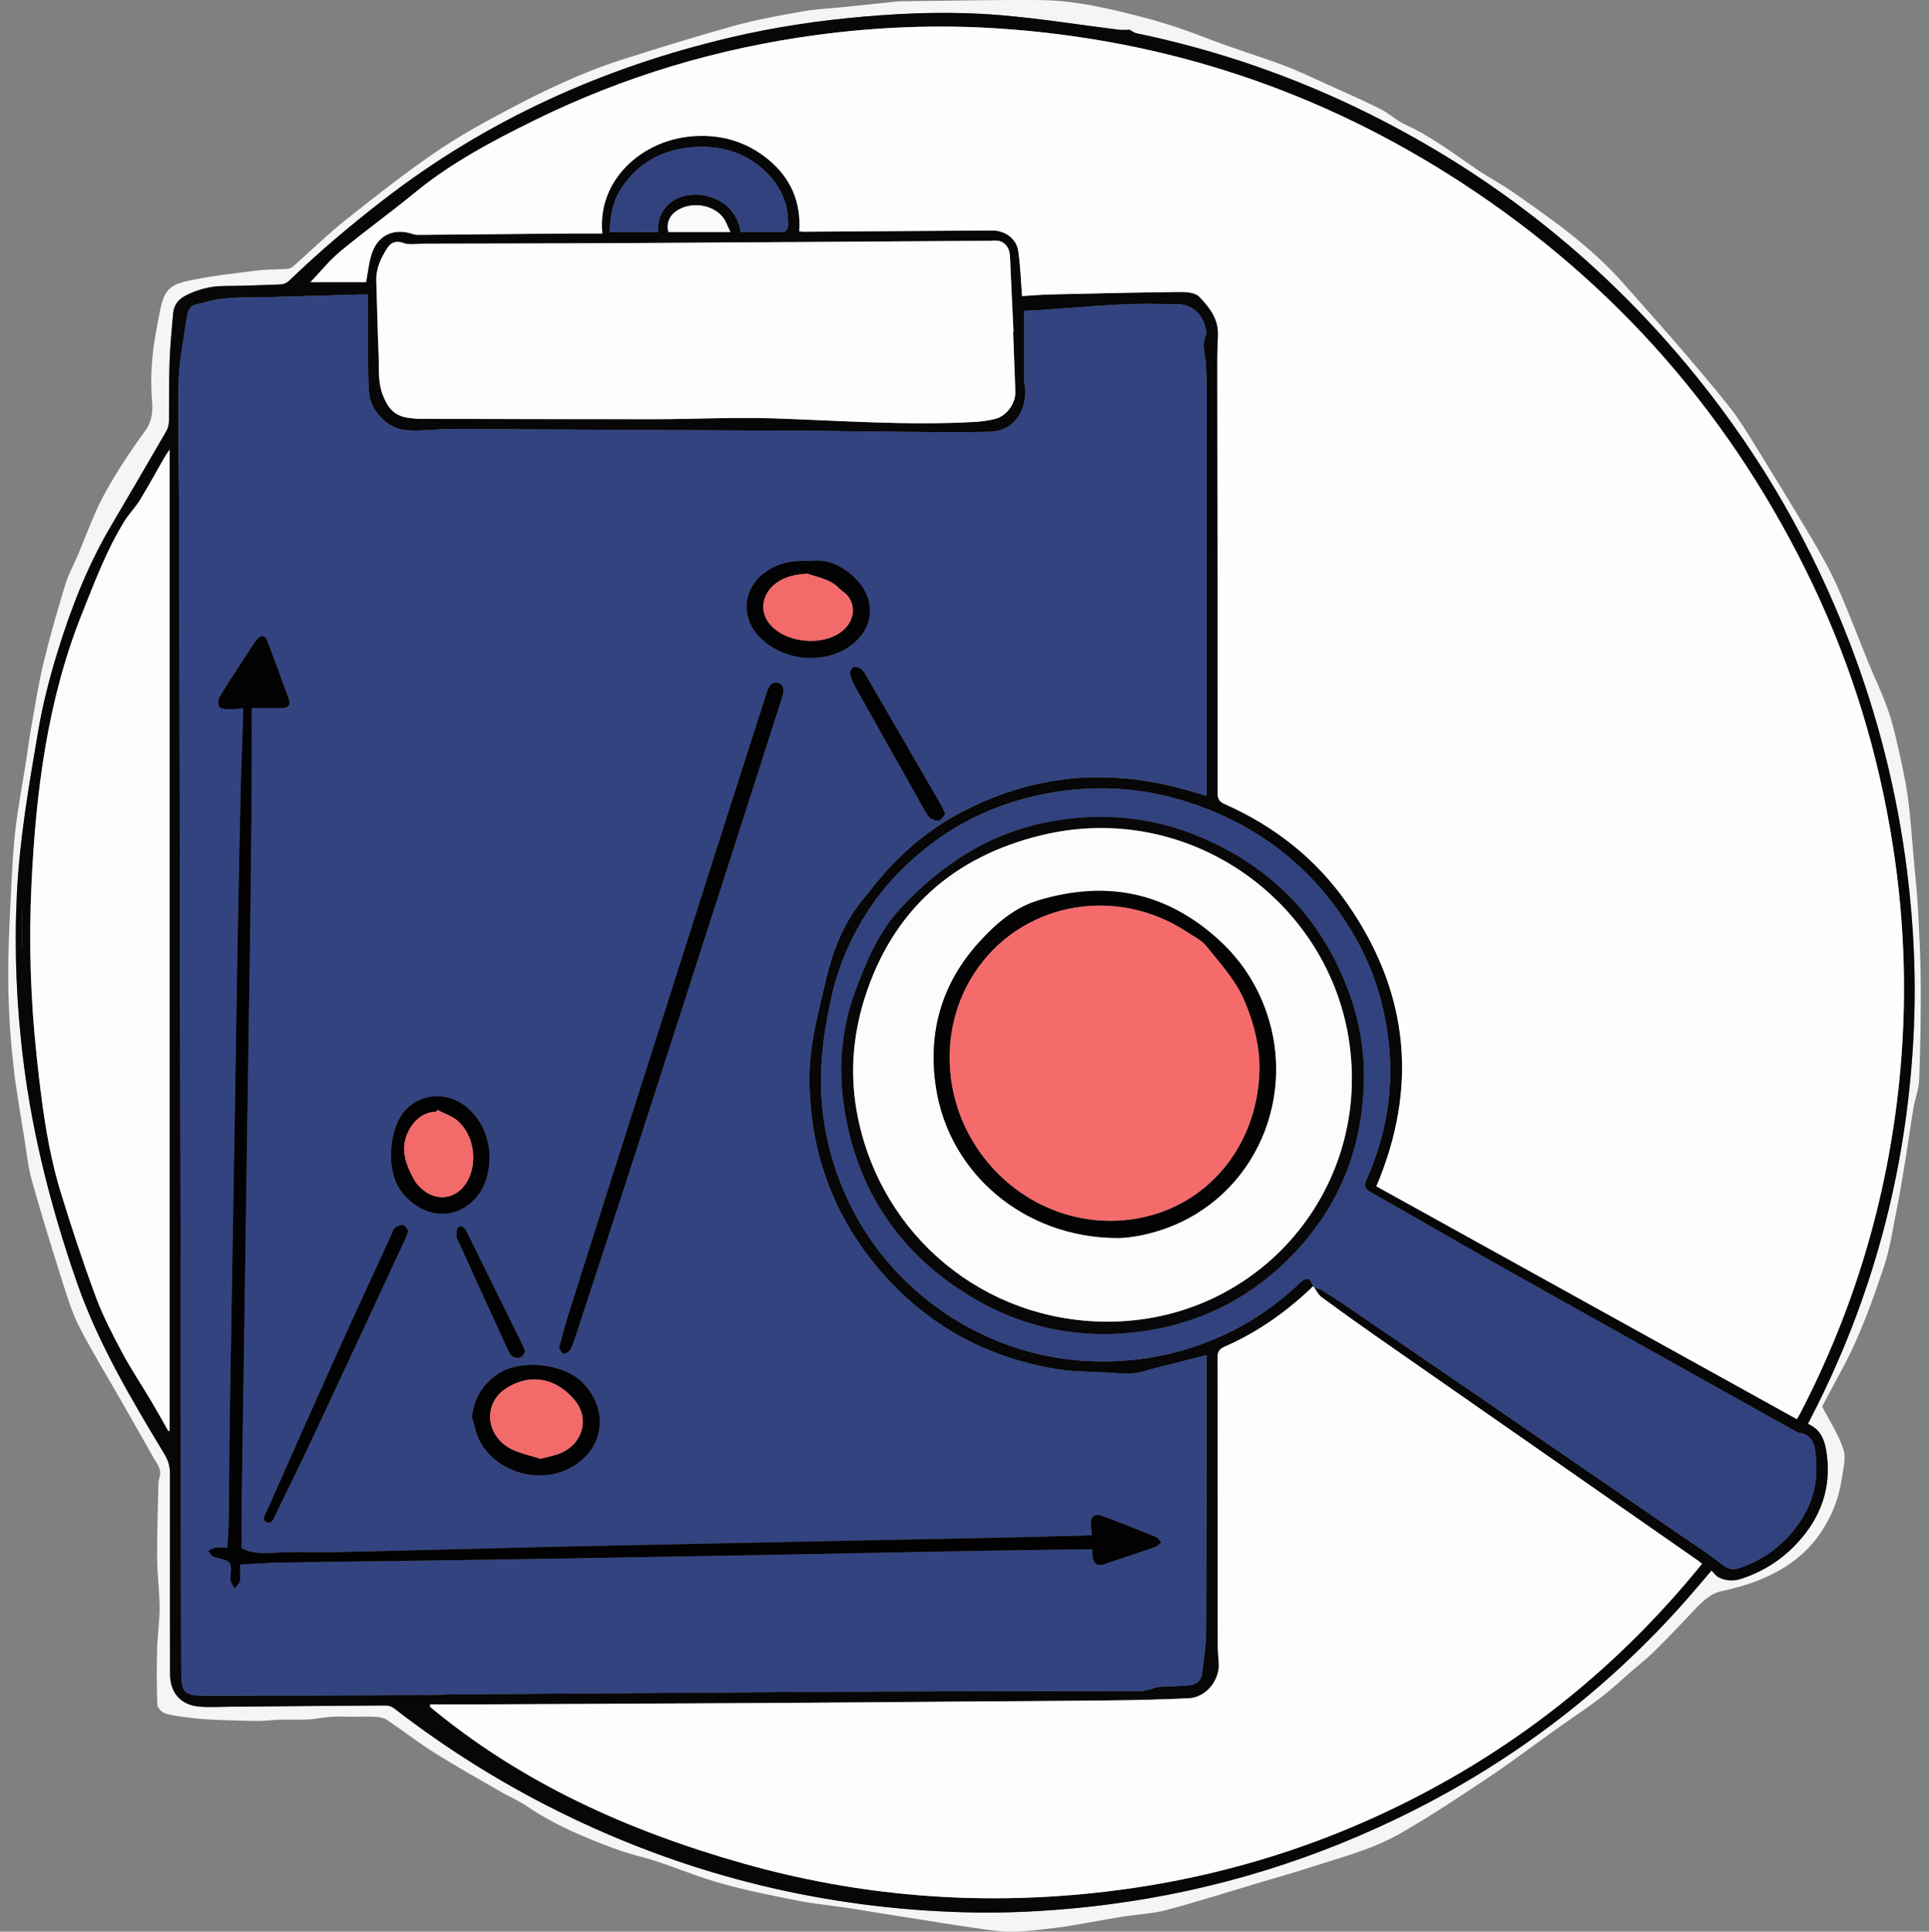 <svg width="702" height="703" viewBox="0 0 702 703" fill="none" xmlns="http://www.w3.org/2000/svg">
<rect x="0" y="0" width="702" height="703" fill="#808080" stroke="none"/>
<g clip-path="url(#clip0_1202_356)">
<path d="M663.119 511.876C665.934 517.366 669.188 522.217 670.876 527.568C671.906 530.831 670.696 534.883 670.176 538.538C669.213 545.276 666.696 551.483 663 557.179C657.781 565.221 650.476 570.613 641.715 574.392C636.799 576.511 631.811 577.933 626.591 579.047C621.804 580.068 618.51 583.924 615.195 587.403C610.758 592.053 606.387 596.775 601.765 601.234C598.187 604.688 594.177 607.683 590.523 611.06C584.968 616.195 578.935 620.638 572.676 624.891C562.211 632 552.245 639.851 541.724 646.867C531.114 653.945 520.516 661.028 509.386 667.369C499.266 673.138 488.297 675.875 477.492 679.391C471.212 681.432 464.845 683.221 458.513 685.108C447.194 688.484 435.936 692.072 424.529 695.119C419.474 696.47 414.12 696.666 408.916 697.475C404.968 698.088 401.04 698.851 397.103 699.521C392.99 700.223 388.892 701.058 384.759 701.537C378.901 702.212 373.002 703.099 367.133 702.991C361.306 702.883 355.49 701.697 349.683 700.898C345.632 700.341 341.602 699.645 337.561 699.006C330.802 697.939 324.048 696.872 317.295 695.794C314.412 695.336 311.54 694.799 308.652 694.377C302.531 693.48 296.354 692.902 290.296 691.712C281.025 689.892 271.728 688.02 262.633 685.494C254.623 683.273 246.902 680.04 238.995 677.416C234.3 675.86 229.405 674.88 224.767 673.179C213.273 668.967 201.974 664.312 191.761 657.348C188.971 655.445 185.79 654.126 182.85 652.43C174.604 647.661 166.275 643.027 158.209 637.97C152.228 634.222 146.637 629.845 140.779 625.896C139.693 625.164 138.144 624.907 136.785 624.829C133.964 624.67 131.128 624.783 128.297 624.783C125.635 624.783 122.964 624.649 120.318 624.819C117.564 624.999 114.841 625.644 112.092 625.783C108.581 625.958 105.06 625.778 101.545 625.86C99.1 625.917 96.66 626.309 94.22 626.304C89.36 626.288 84.501 626.149 79.642 625.958C76.435 625.829 73.218 625.623 70.031 625.257C66.732 624.876 63.391 624.51 60.21 623.623C58.985 623.283 57.317 621.561 57.27 620.411C56.998 613.638 57.013 606.838 57.183 600.059C57.306 595.069 58.104 590.089 58.084 585.104C58.053 579.088 57.224 573.072 57.188 567.056C57.137 557.994 57.461 548.926 57.667 539.863C57.687 538.956 57.955 538.054 58.166 537.162C58.804 534.435 56.982 532.532 55.834 530.465C51.804 523.228 47.655 516.052 43.547 508.86C38.693 500.37 33.586 492.013 29.077 483.343C26.617 478.615 24.928 473.445 23.312 468.336C19.271 455.572 15.282 442.782 11.658 429.895C10.175 424.621 9.65 419.079 8.749 413.646C7.684 407.217 6.654 400.779 5.687 394.335C5.239 391.345 4.956 388.324 4.626 385.318C3.226 372.508 2.773 359.656 3.103 346.779C3.314 338.613 3.679 330.442 4.132 322.287C4.523 315.189 4.863 308.069 5.723 301.022C6.711 292.903 8.26 284.856 9.532 276.773C10.16 272.803 10.623 268.808 11.334 264.854C12.759 256.905 14 248.904 15.884 241.063C18.164 231.578 20.903 222.196 23.724 212.85C24.815 209.236 26.694 205.859 28.187 202.364C31.373 194.92 34.014 187.182 37.859 180.094C42.239 172.021 47.367 164.294 52.787 156.87C55.597 153.02 55.623 149.38 55.283 145.065C54.887 139.982 55.011 134.807 55.5 129.724C56.025 124.259 57.147 118.836 58.176 113.434C59.669 105.593 61.785 103.623 68.616 102.165C76.764 100.422 85.103 99.525 93.391 98.468C96.999 98.01 100.68 98.118 104.324 97.87C105.091 97.819 105.997 97.551 106.553 97.061C112.967 91.411 119.088 85.395 125.759 80.075C136.27 71.693 146.89 63.403 157.941 55.764C166.162 50.083 174.97 45.185 183.808 40.489C197.598 33.158 211.677 26.364 226.605 21.626C240.138 17.332 253.707 13.105 267.389 9.326C275.455 7.099 283.743 5.62 292 4.161C297.039 3.269 302.197 3.058 307.298 2.532C313.908 1.852 320.517 1.161 327.127 0.48C327.296 0.465 327.471 0.475 327.641 0.47C344.587 0.3 361.533 -0.118 378.474 0.032C391.224 0.145 403.589 3.078 415.907 6.275C424.014 8.378 431.854 11.038 439.647 14.074C448.635 17.58 457.911 20.343 466.955 23.714C472.36 25.73 477.585 28.256 482.851 30.638C489.404 33.597 495.993 36.499 502.417 39.711C505.66 41.334 508.398 43.994 511.682 45.489C521.138 49.784 529.261 56.109 537.77 61.867C541.749 64.563 546.053 66.775 549.996 69.517C564.532 79.606 579.023 89.772 590.831 103.196C597.369 110.629 604.009 117.965 610.464 125.466C616.888 132.93 623.297 140.42 629.412 148.138C632.702 152.288 635.492 156.86 638.282 161.376C645.215 172.588 652.118 183.826 658.836 195.168C662.331 201.07 665.775 207.06 668.575 213.308C672.693 222.495 676.183 231.965 680.003 241.285C682.257 246.791 684.877 252.157 686.875 257.75C688.537 262.405 689.69 267.262 690.777 272.092C692.146 278.175 693.505 284.284 694.339 290.449C695.342 297.883 695.795 305.389 696.47 312.869C697 318.756 697.664 324.638 697.978 330.535C698.462 339.634 698.935 348.748 698.987 357.857C699.054 369.497 698.863 381.148 698.436 392.778C698.302 396.376 696.907 399.912 696.3 403.511C695.245 409.774 694.395 416.069 693.371 422.342C692.403 428.271 691.446 434.199 690.267 440.086C688.851 447.169 687.812 454.407 685.526 461.217C681.217 474.063 676.621 486.848 670.099 498.808C667.638 503.319 665.26 507.86 663.119 511.876ZM411.155 10.832C409.699 10.832 408.401 10.966 407.14 10.811C392.604 9.012 378.118 6.672 363.535 5.47C347.125 4.125 330.658 4.63 314.222 6.053C297.883 7.471 281.725 9.883 265.768 13.646C219.609 24.534 177.281 43.566 139.606 72.683C127.638 81.931 116.117 91.643 105.256 102.159C104.484 102.907 103.218 103.479 102.157 103.52C95.218 103.814 88.269 104.015 81.325 104.093C76.44 104.149 71.9 105.366 67.581 107.562C64.94 108.902 63.288 111.026 63.025 113.97C62.49 119.929 61.919 125.899 61.713 131.873C61.466 138.993 61.625 146.127 61.497 153.251C61.476 154.484 61.157 155.85 60.544 156.906C53.811 168.552 47.001 180.156 40.191 191.76C31.702 206.22 25.7 221.778 20.805 237.707C17.958 246.971 15.56 256.384 13.907 266.06C10.525 285.866 7.082 305.621 6.129 325.726C5.167 346.006 6.026 366.203 8.544 386.349C11.967 413.702 18.823 440.22 27.811 466.207C35.594 488.709 47.696 509.056 59.906 529.316C61.255 531.558 61.872 533.718 61.867 536.301C61.826 560.612 61.862 584.924 61.888 609.235C61.893 616.076 65.774 620.525 72.59 621.112C76.131 621.417 79.719 621.174 83.286 621.143C102.322 620.984 121.363 620.793 140.398 620.685C141.413 620.679 142.612 621.097 143.42 621.721C163.382 637.155 184.698 650.373 207.44 661.291C252.775 683.061 300.601 694.542 350.836 695.954C365.847 696.377 380.816 695.604 395.749 694C435.138 689.768 472.674 679.03 508.372 661.869C548.683 642.491 583.738 616.102 613.409 582.583C616.631 578.944 619.745 575.201 622.839 571.588C623.838 572.541 624.543 573.598 625.531 574.088C628.249 575.423 631.085 575.464 633.999 574.48C641.952 571.794 648.685 567.489 654.409 561.174C662.671 552.07 666.367 541.698 664.848 529.558C664.267 524.908 663.041 520.366 657.94 518.206C658.393 517.315 658.81 516.48 659.237 515.65C681.573 472.306 693.793 426.219 696.341 377.565C697.401 357.29 696.552 337.062 694.004 316.895C690.36 288.068 683.292 260.122 672.817 233.042C659.382 198.359 641.097 166.469 617.748 137.513C584.701 96.525 544.611 64.331 497.439 41.01C470.713 27.797 442.741 18.167 413.549 12.095C412.669 11.909 411.886 11.229 411.155 10.832Z" fill="#F5F5F5"/>
<path d="M411.155 10.831C411.886 11.228 412.669 11.909 413.554 12.094C442.746 18.167 470.718 27.797 497.444 41.009C544.616 64.331 584.705 96.524 617.753 137.513C641.097 166.469 659.381 198.358 672.806 233.042C683.286 260.121 690.354 288.067 693.993 316.894C696.541 337.056 697.396 357.29 696.33 377.565C693.782 426.219 681.567 472.31 659.227 515.649C658.799 516.479 658.383 517.319 657.93 518.206C663.031 520.366 664.261 524.908 664.838 529.558C666.351 541.698 662.655 552.07 654.398 561.174C648.669 567.489 641.941 571.793 633.988 574.479C631.075 575.464 628.233 575.423 625.52 574.087C624.532 573.603 623.827 572.541 622.828 571.587C619.735 575.201 616.62 578.938 613.398 582.583C583.727 616.101 548.672 642.49 508.362 661.868C472.663 679.03 435.122 689.763 395.738 694C380.805 695.603 365.831 696.377 350.826 695.954C300.591 694.547 252.77 683.061 207.43 661.291C184.688 650.372 163.372 637.155 143.409 621.72C142.606 621.097 141.402 620.679 140.388 620.684C121.352 620.793 102.311 620.978 83.276 621.143C79.708 621.174 76.121 621.416 72.579 621.112C65.764 620.524 61.887 616.076 61.877 609.235C61.851 584.923 61.81 560.612 61.856 536.3C61.862 533.718 61.244 531.558 59.895 529.315C47.685 509.056 35.583 488.709 27.8 466.207C18.813 440.22 11.956 413.702 8.533 386.349C6.011 366.203 5.156 346.005 6.119 325.725C7.071 305.615 10.515 285.866 13.897 266.06C15.549 256.389 17.948 246.971 20.794 237.707C25.69 221.778 31.692 206.22 40.18 191.76C46.99 180.161 53.801 168.557 60.534 156.906C61.146 155.849 61.46 154.483 61.486 153.251C61.615 146.127 61.455 138.992 61.702 131.873C61.913 125.898 62.479 119.929 63.015 113.969C63.277 111.026 64.93 108.902 67.57 107.561C71.889 105.365 76.429 104.144 81.314 104.092C88.258 104.015 95.208 103.814 102.147 103.52C103.207 103.473 104.473 102.901 105.245 102.159C116.107 91.642 127.632 81.925 139.595 72.682C177.275 43.566 219.604 24.528 265.757 13.646C281.714 9.883 297.878 7.47 314.211 6.052C330.647 4.63 347.119 4.119 363.525 5.47C378.108 6.666 392.593 9.011 407.13 10.811C408.401 10.97 409.698 10.831 411.155 10.831ZM477.909 468.088C468.37 477.264 457.73 484.853 445.572 490.142C443.559 491.018 443.08 492.137 443.085 494.178C443.152 528.8 443.137 563.421 443.168 598.043C443.168 600.358 443.322 602.672 443.523 604.982C444.074 611.307 438.967 617.751 432.703 618.055C423.556 618.498 414.393 618.72 405.235 618.828C386.375 619.05 367.509 619.133 348.643 619.277C326.086 619.447 303.535 619.653 280.978 619.782C244.956 619.983 208.933 620.138 172.905 620.303C167.464 620.329 162.018 620.308 156.577 620.308C156.536 620.586 156.495 620.865 156.448 621.143C190.016 649.063 228.952 666.436 270.549 678.205C312.384 690.041 355.041 693.49 398.312 688.902C441.546 684.319 482.372 671.864 520.67 651.228C559.05 630.546 591.855 603.136 619.4 569.113C618.844 568.664 618.473 568.329 618.072 568.051C578.811 540.682 539.535 513.335 500.285 485.951C493.748 481.388 487.267 476.738 480.853 472.006C479.752 471.192 479.118 469.738 478.269 468.578C479.216 468.898 480.266 469.057 481.1 469.568C483.947 471.31 486.763 473.12 489.522 475.001C507.152 487.028 524.777 499.055 542.372 511.128C565.268 526.836 588.134 542.579 611.009 558.318C616.301 561.957 621.727 565.437 626.766 569.406C628.902 571.092 630.627 571.463 633.036 570.644C640.134 568.221 646.085 564.396 651.222 558.699C658.47 550.657 661.821 541.579 660.874 530.944C660.503 526.774 660.205 522.093 654.403 521.382C654.162 521.351 653.935 521.175 653.709 521.052C645.997 516.758 638.281 512.468 630.575 508.159C601.708 492.008 572.814 475.909 543.988 459.68C528.834 451.149 513.849 442.323 498.679 433.833C496.291 432.492 496.461 431.193 497.305 429.291C504.043 414.12 507.023 398.314 505.572 381.694C504.218 366.218 499.734 351.764 491.653 338.51C478.084 316.26 458.878 301.017 434.242 292.573C417.693 286.902 400.726 285.521 383.564 288.33C365.131 291.346 348.504 298.697 334.178 310.945C327.291 316.833 321.191 323.426 316.234 330.994C309.666 341.025 305.017 351.805 302.418 363.667C299.417 377.359 297.785 390.958 299.448 404.943C300.719 415.609 303.566 425.775 308.008 435.503C314.077 448.793 322.596 460.283 333.597 469.923C344.793 479.734 357.538 486.791 371.735 491.116C384.738 495.075 398.044 496.23 411.613 494.972C423.257 493.889 434.329 490.838 444.928 486.038C455.558 481.223 464.994 474.594 473.441 466.526C474.141 465.856 475.546 465.17 476.241 465.449C477.029 465.763 477.373 467.16 477.909 468.088ZM133.923 107.211C132.471 107.211 131.462 107.185 130.453 107.216C118.974 107.541 107.5 107.881 96.021 108.19C89.195 108.376 82.349 107.902 75.616 109.768C69.218 111.541 68.744 110.294 67.699 117.428C66.639 124.676 65.11 131.95 64.997 139.229C64.708 157.081 65.187 174.949 65.233 192.811C65.347 236.712 65.383 280.608 65.465 324.509C65.547 368.646 65.666 412.79 65.743 456.927C65.805 492.663 65.831 528.398 65.877 564.138C65.897 579.17 65.887 594.208 65.98 609.24C66.021 615.89 67.251 617.014 74.031 617.112C77.114 617.153 80.203 617.132 83.291 617.122C106.383 617.06 129.475 617.009 152.562 616.921C156.927 616.906 161.292 616.648 165.657 616.617C191.297 616.426 216.937 616.261 242.583 616.091C268.912 615.916 295.237 615.689 321.567 615.586C352.792 615.467 384.017 615.472 415.242 615.39C416.303 615.385 417.373 615.07 418.423 614.823C419.53 614.56 420.601 614.003 421.713 613.926C425.455 613.658 429.223 613.678 432.955 613.323C435.385 613.091 437.15 611.57 437.454 609.06C438.082 603.899 438.911 598.718 438.937 593.543C439.081 561.158 439.029 528.769 439.045 496.385C439.045 495.405 439.045 494.426 439.045 493.194C437.943 493.487 437.3 493.663 436.656 493.822C430.932 495.276 425.213 496.74 419.489 498.179C416.987 498.807 414.501 499.689 411.958 499.885C409.096 500.107 406.183 499.725 403.3 499.55C396.902 499.158 390.41 499.287 384.125 498.22C357.466 493.704 335.321 481.012 318.247 459.974C302.557 440.648 294.851 418.295 294.542 393.412C294.388 380.941 297.662 368.997 300.482 356.996C302.933 346.572 306.562 336.675 313.32 328.179C314.813 326.302 316.357 324.462 317.84 322.575C327.27 310.59 338.724 301.048 352.38 294.284C377.068 282.061 402.775 279.778 429.347 286.84C432.528 287.686 435.678 288.634 439.086 289.609C439.086 288.624 439.086 287.943 439.086 287.268C439.112 239.331 439.142 191.394 439.153 143.456C439.153 140.023 438.998 136.59 438.901 133.162C438.798 129.378 437.073 125.594 438.921 121.805C439.091 121.46 439.003 120.954 438.937 120.537C437.866 113.768 433.212 110.108 426.505 110.732C426.165 110.763 425.821 110.789 425.476 110.768C407.68 109.871 390.024 112.423 372.744 113.155C372.744 121.279 372.744 129.677 372.749 138.074C372.749 138.59 372.765 139.105 372.821 139.616C372.862 139.951 373.048 140.271 373.079 140.611C373.815 148.895 369.583 156.916 360.009 157.148C347.608 157.447 335.198 157.2 322.787 157.123C313.459 157.066 304.132 156.844 294.805 156.798C251.23 156.55 207.661 156.349 164.092 156.138C163.238 156.133 162.383 156.2 161.529 156.226C156.865 156.37 152.171 156.947 147.553 156.55C141.145 155.999 134.937 149.565 134.355 143.42C134.005 139.755 133.969 136.054 133.943 132.368C133.886 124.13 133.923 115.887 133.923 107.211ZM371.951 107.747C375.452 107.541 379.019 107.226 382.591 107.144C398.188 106.783 413.78 106.417 429.378 106.252C431.761 106.226 434.952 106.458 436.388 107.927C440.172 111.809 443.6 116.17 443.25 122.295C442.957 127.414 443.008 132.559 443.013 137.693C443.065 188.032 443.158 238.372 443.132 288.712C443.132 290.928 443.883 291.82 445.742 292.645C463.686 300.625 478.748 312.358 490.036 328.457C511.79 359.486 516.16 392.834 502.288 428.332C501.799 429.585 501.263 430.817 500.882 431.734C552.018 460.051 602.907 488.224 653.935 516.479C654.455 515.556 654.887 514.835 655.273 514.087C674.844 476.305 686.782 436.214 691.142 393.906C694.122 364.991 693.314 336.133 688.794 307.383C683.652 274.633 674.165 243.213 659.968 213.277C631.054 152.328 588.35 103.293 531.881 66.496C480.817 33.215 424.745 14.522 363.931 10.403C341.55 8.888 319.22 9.759 296.961 12.764C261.155 17.6 226.97 27.802 194.551 43.757C179.262 51.283 164.206 59.232 150.909 70.151C142.061 77.42 132.744 84.121 123.926 91.421C119.921 94.736 116.616 98.896 112.987 102.68C120.153 102.68 126.953 102.68 133.217 102.68C133.886 99.092 134.216 95.957 135.076 92.972C137.181 85.673 143.162 82.755 150.359 85.209C151.218 85.503 152.207 85.482 153.133 85.477C170.712 85.328 188.291 85.147 205.87 84.992C210.297 84.956 214.729 84.987 219.192 84.987C217.19 65.532 233.744 50.67 252.713 49.536C262.658 48.943 271.744 51.608 279.511 57.975C287.742 64.723 291.593 73.533 290.856 84.209C291.526 84.266 291.948 84.333 292.375 84.333C315.271 84.183 338.168 84.028 361.064 83.879C365.604 83.848 369.866 86.802 370.53 91.24C371.364 96.72 371.519 102.314 371.951 107.747ZM368.693 120.748C368.739 120.748 368.785 120.743 368.832 120.743C368.399 111.665 367.941 102.592 367.56 93.509C367.452 90.874 366.51 88.745 364.014 87.823C362.763 87.364 361.234 87.621 359.829 87.632C315.251 87.915 270.668 88.235 226.09 88.482C202.081 88.617 178.068 88.627 154.06 88.683C151.61 88.689 148.928 89.245 146.771 88.431C143.94 87.359 142.148 88.415 140.933 90.307C138.633 93.88 136.779 97.72 136.939 102.216C137.253 111.201 137.392 120.191 137.788 129.166C137.999 134.023 137.428 138.843 139.297 143.73C141.042 148.297 143.373 151.277 148.222 152.009C149.659 152.225 151.115 152.426 152.562 152.431C181.285 152.504 210.014 152.596 238.737 152.571C253.13 152.555 267.538 151.792 281.905 152.282C306.155 153.112 330.385 154.921 354.666 153.576C357.209 153.437 359.788 153.071 362.248 152.437C366.474 151.344 369.676 146.704 369.506 142.369C369.238 135.157 368.966 127.95 368.693 120.748ZM61.697 163.664C60.786 165.046 60.23 165.804 59.761 166.608C56.822 171.727 54.012 176.928 50.928 181.965C49.297 184.635 47.016 186.904 45.364 189.564C38.785 200.162 34.43 211.834 29.834 223.34C17.155 255.059 13.022 288.454 11.436 322.245C10.463 342.933 11.107 363.61 13.32 384.23C15.122 400.99 17.134 417.723 22.086 433.889C25.978 446.602 30.153 459.247 34.76 471.717C37.349 478.728 40.834 485.456 44.355 492.07C47.598 498.163 51.469 503.926 55 509.87C57.152 513.494 59.19 517.185 61.28 520.851C61.419 520.784 61.558 520.722 61.692 520.655C61.697 401.902 61.697 283.144 61.697 163.664ZM239.54 84.472C238.959 77.657 243.303 72.332 249.892 71.094C257.619 69.646 267.95 73.672 269.546 84.425C274.811 84.425 280.113 84.477 285.41 84.343C285.889 84.333 286.713 83.147 286.749 82.477C287.171 74.12 283.943 67.264 277.823 61.733C270.74 55.33 262.277 52.964 252.893 53.526C241.692 54.196 232.632 58.82 226.301 68.269C223.063 73.105 222.018 78.564 221.91 84.477C227.922 84.472 233.631 84.472 239.54 84.472ZM265.808 84.43C264.743 82.317 264.161 80.41 262.993 78.976C259.667 74.883 253.223 73.564 248.214 75.672C244.08 77.415 242.279 80.595 243.226 84.43C250.51 84.43 257.773 84.43 265.808 84.43ZM8.137 331.7C8.049 331.628 7.956 331.55 7.869 331.478C7.869 335.896 7.869 340.314 7.869 344.732C7.956 344.732 8.049 344.732 8.137 344.732C8.137 340.391 8.137 336.046 8.137 331.7Z" fill="#070708"/>
<path d="M133.923 107.211C133.923 115.893 133.881 124.13 133.938 132.368C133.964 136.054 134 139.756 134.35 143.421C134.937 149.566 141.145 155.999 147.548 156.551C152.166 156.948 156.86 156.37 161.524 156.226C162.378 156.2 163.233 156.138 164.087 156.138C207.656 156.35 251.225 156.551 294.789 156.788C304.117 156.84 313.444 157.056 322.772 157.113C335.177 157.19 347.593 157.437 359.994 157.138C369.568 156.907 373.799 148.89 373.063 140.601C373.032 140.266 372.847 139.946 372.806 139.606C372.744 139.096 372.734 138.58 372.734 138.065C372.729 129.667 372.729 121.269 372.729 113.145C390.009 112.413 407.665 109.861 425.46 110.758C425.8 110.774 426.145 110.753 426.49 110.722C433.202 110.098 437.856 113.758 438.921 120.527C438.988 120.945 439.071 121.45 438.906 121.795C437.058 125.589 438.777 129.368 438.885 133.152C438.978 136.585 439.137 140.018 439.137 143.447C439.127 191.384 439.096 239.321 439.071 287.258C439.071 287.934 439.071 288.614 439.071 289.599C435.663 288.63 432.513 287.676 429.331 286.83C402.76 279.763 377.053 282.052 352.365 294.274C338.708 301.033 327.25 310.58 317.825 322.566C316.342 324.452 314.798 326.293 313.305 328.169C306.546 336.665 302.917 346.562 300.467 356.986C297.646 368.987 294.367 380.926 294.527 393.402C294.841 418.285 302.547 440.638 318.231 459.964C335.306 481.002 357.451 493.694 384.11 498.21C390.395 499.277 396.886 499.148 403.285 499.54C406.172 499.715 409.086 500.102 411.943 499.875C414.481 499.674 416.972 498.792 419.474 498.169C425.198 496.73 430.917 495.266 436.641 493.813C437.284 493.648 437.928 493.472 439.029 493.184C439.029 494.421 439.029 495.395 439.029 496.375C439.014 528.759 439.071 561.149 438.921 593.533C438.896 598.709 438.067 603.895 437.439 609.05C437.135 611.555 435.375 613.081 432.94 613.313C429.208 613.669 425.44 613.648 421.697 613.916C420.586 613.993 419.515 614.55 418.408 614.813C417.358 615.061 416.287 615.375 415.227 615.38C384.002 615.463 352.777 615.457 321.552 615.576C295.222 615.674 268.897 615.906 242.567 616.081C216.927 616.251 191.287 616.411 165.642 616.607C161.277 616.638 156.912 616.896 152.547 616.911C129.455 617.004 106.363 617.056 83.276 617.112C80.187 617.123 77.104 617.143 74.015 617.102C67.236 617.009 66.001 615.88 65.965 609.23C65.877 594.198 65.882 579.16 65.862 564.128C65.815 528.393 65.79 492.658 65.728 456.918C65.65 412.78 65.532 368.637 65.45 324.499C65.367 280.598 65.331 236.702 65.218 192.801C65.172 174.939 64.698 157.077 64.981 139.219C65.1 131.94 66.623 124.667 67.684 117.418C68.729 110.284 69.202 111.531 75.601 109.758C82.334 107.892 89.18 108.366 96.006 108.181C107.485 107.871 118.959 107.526 130.438 107.206C131.467 107.186 132.476 107.211 133.923 107.211ZM87.924 563.458C87.924 558.86 87.878 554.102 87.934 549.343C88.078 537.585 88.264 525.821 88.439 514.062C88.609 502.813 88.784 491.57 88.954 480.322C89.129 468.645 89.298 456.974 89.468 445.298C89.638 433.622 89.808 421.951 89.983 410.274C90.153 398.768 90.323 387.267 90.498 375.761C90.668 364.6 90.863 353.445 91.007 342.284C91.198 327.432 91.399 312.575 91.512 297.723C91.61 285.351 91.589 272.984 91.62 260.612C91.62 259.782 91.62 258.952 91.62 257.689C95.465 257.689 99.043 257.72 102.62 257.678C105.065 257.653 105.889 256.585 105.05 254.255C102.502 247.157 99.882 240.089 97.21 233.037C96.5 231.155 95.043 231.016 93.643 232.547C93.18 233.052 92.763 233.609 92.392 234.181C88.233 240.579 84.022 246.94 80.007 253.425C79.394 254.41 79.219 256.219 79.729 257.173C80.115 257.89 81.906 258.055 83.085 258.101C84.82 258.163 86.565 257.895 88.48 257.756C88.48 259.05 88.506 259.9 88.475 260.74C88.186 269.313 87.811 277.886 87.61 286.459C87.209 303.363 86.894 320.272 86.565 337.175C86.369 347.217 86.215 357.259 86.05 367.301C85.87 378.292 85.71 389.278 85.53 400.268C85.366 410.398 85.186 420.528 85.021 430.658C84.846 441.133 84.676 451.603 84.501 462.078C84.331 472.378 84.156 482.678 83.991 492.978C83.816 503.963 83.615 514.954 83.482 525.939C83.374 534.961 83.384 543.977 83.255 552.998C83.209 556.39 82.926 559.777 82.746 563.221C81.134 563.221 79.755 563.066 78.432 563.272C77.485 563.422 76.615 564.056 75.714 564.474C76.388 565.185 76.939 566.18 77.763 566.546C79.672 567.391 82.519 567.366 83.492 568.747C84.511 570.201 83.79 572.876 83.826 575.021C83.826 575.109 83.796 575.206 83.832 575.279C84.321 576.248 84.82 577.207 85.319 578.171C86.009 577.258 87.136 576.413 87.296 575.413C87.61 573.433 87.389 571.366 87.389 569.397C92.624 569.129 97.473 568.752 102.327 568.66C114.583 568.428 126.84 568.335 139.101 568.17C151.275 568.005 163.449 567.835 175.623 567.654C186.51 567.494 197.397 567.324 208.284 567.139C228.082 566.804 247.88 566.458 267.677 566.108C276.675 565.948 285.673 565.768 294.671 565.592C312.409 565.252 330.148 564.881 347.892 564.566C362.892 564.298 377.897 564.092 392.897 563.865C394.421 563.845 395.939 563.86 397.499 563.86C397.566 565.113 397.494 566.139 397.694 567.108C398.142 569.242 399.676 569.99 401.73 569.299C407.969 567.195 414.228 565.154 420.447 562.999C421.27 562.711 421.914 561.896 422.639 561.319C421.965 560.638 421.414 559.654 420.601 559.324C414.11 556.689 407.588 554.117 401.025 551.663C398.209 550.612 396.624 552.091 397.005 555.127C397.149 556.262 397.262 557.406 397.406 558.674C396.248 558.751 395.491 558.829 394.735 558.844C382.828 559.138 370.927 559.453 359.021 559.705C341.54 560.076 324.058 560.396 306.577 560.746C289.956 561.082 273.329 561.432 256.708 561.772C239.309 562.133 221.91 562.468 204.516 562.855C191.411 563.149 178.305 563.51 165.199 563.834C150.549 564.195 135.899 564.592 121.249 564.881C114.331 565.015 107.387 564.587 100.5 565.072C96.078 565.386 91.888 565.494 87.924 563.458ZM203.43 490.498C203.93 491.245 204.352 492.539 204.975 492.642C205.721 492.766 206.931 492.075 207.404 491.374C208.202 490.194 208.66 488.756 209.113 487.379C216.778 463.99 224.468 440.607 232.051 417.192C242.701 384.303 253.274 351.388 263.868 318.483C270.833 296.842 277.777 275.195 284.721 253.549C285.58 250.863 285.035 249.131 283.212 248.544C281.421 247.966 279.995 249.08 279.115 251.812C273.52 269.205 267.914 286.593 262.36 303.997C250.098 342.397 237.857 380.803 225.627 419.213C219.3 439.071 212.994 458.938 206.73 478.811C205.546 482.564 204.583 486.389 203.43 490.498ZM171.757 515.773C172.72 518.748 173.25 521.949 174.712 524.65C180.935 536.157 196.939 540.43 208.248 533.837C220.011 526.981 221.627 513.067 212.13 503.303C205.072 496.05 189.027 494.452 180.879 500.262C175.597 504.03 172.473 508.948 171.757 515.773ZM294.918 204.143C287.665 203.859 282.945 205.081 278.538 208.21C270.719 213.762 269.432 223.655 275.584 230.913C283.012 239.672 297.373 242.105 307.457 236.316C318.283 230.093 319.755 218.257 310.577 209.793C306.068 205.638 300.699 203.344 294.918 204.143ZM178.187 421.038C177.97 414.435 175.762 408.31 170.517 403.506C163.346 396.943 152.814 397.588 146.972 404.671C141.788 410.955 140.074 425.992 146.21 433.833C152.948 442.437 163.593 444.478 171.351 437.751C176.251 433.508 178.058 427.771 178.187 421.038ZM148.614 447.943C148.048 447.242 147.502 445.937 146.745 445.798C145.808 445.628 144.563 446.236 143.708 446.865C143.096 447.314 142.895 448.34 142.535 449.118C135.956 463.465 129.305 477.785 122.825 492.173C114.264 511.175 105.807 530.218 97.39 549.287C96.747 550.74 94.935 553.019 97.066 553.983C99.048 554.88 99.815 552.174 100.561 550.658C105.276 541.028 109.992 531.393 114.537 521.681C125.599 498.06 136.569 474.404 147.569 450.752C147.929 449.984 148.166 449.164 148.614 447.943ZM343.974 296.238C343.424 294.975 343.156 294.156 342.734 293.424C333.643 277.685 324.542 261.952 315.416 246.234C314.819 245.203 314.165 244.1 313.259 243.388C312.574 242.857 311.246 242.491 310.561 242.811C309.897 243.126 309.228 244.492 309.372 245.244C309.661 246.801 310.34 248.342 311.123 249.739C318.484 262.911 325.896 276.056 333.303 289.202C334.817 291.893 336.196 294.687 338.003 297.166C338.683 298.099 340.453 298.739 341.643 298.63C342.512 298.558 343.254 297.032 343.974 296.238ZM191.107 491.993C190.757 491.008 190.618 490.415 190.355 489.884C183.535 476.038 176.699 462.196 169.868 448.355C169.225 447.046 168.236 445.654 166.785 446.582C166.085 447.03 166.219 448.871 166.09 450.092C166.049 450.469 166.378 450.886 166.558 451.273C172.679 464.692 178.789 478.115 184.935 491.519C185.316 492.354 185.846 493.328 186.582 493.741C187.36 494.179 188.61 494.349 189.398 494.024C190.18 493.699 190.628 492.601 191.107 491.993Z" fill="#32437F"/>
<path d="M371.952 107.748C371.519 102.309 371.36 96.721 370.541 91.231C369.877 86.798 365.615 83.844 361.075 83.87C338.178 84.019 315.282 84.179 292.386 84.323C291.958 84.329 291.531 84.256 290.867 84.2C291.603 73.523 287.753 64.713 279.522 57.965C271.754 51.599 262.664 48.928 252.724 49.526C233.755 50.661 217.2 65.523 219.203 84.978C214.74 84.978 210.313 84.947 205.881 84.983C188.302 85.138 170.723 85.318 153.144 85.468C152.217 85.478 151.224 85.494 150.369 85.2C143.168 82.751 137.192 85.669 135.086 92.963C134.227 95.948 133.897 99.082 133.228 102.67C126.958 102.67 120.163 102.67 112.998 102.67C116.627 98.886 119.932 94.726 123.937 91.412C132.754 84.107 142.072 77.41 150.92 70.142C164.216 59.223 179.273 51.274 194.561 43.748C226.981 27.793 261.166 17.591 296.972 12.755C319.225 9.75 341.56 8.879 363.942 10.394C424.755 14.513 480.828 33.205 531.892 66.487C588.35 103.294 631.054 152.329 659.968 213.294C674.165 243.229 683.652 274.644 688.795 307.4C693.309 336.15 694.117 365.008 691.142 393.923C686.782 436.226 674.845 476.322 655.274 514.104C654.888 514.851 654.45 515.573 653.935 516.496C602.908 488.241 552.019 460.063 500.883 431.751C501.264 430.833 501.799 429.601 502.288 428.349C516.166 392.851 511.79 359.502 490.037 328.474C478.748 312.374 463.686 300.641 445.742 292.661C443.884 291.837 443.132 290.945 443.132 288.728C443.158 238.389 443.065 188.049 443.014 137.71C443.009 132.575 442.957 127.43 443.251 122.311C443.601 116.187 440.172 111.826 436.389 107.944C434.958 106.475 431.761 106.243 429.378 106.269C413.781 106.434 398.184 106.8 382.592 107.16C379.019 107.233 375.452 107.547 371.952 107.748Z" fill="#FEFEFE"/>
<path d="M478.27 468.579C479.119 469.739 479.747 471.192 480.854 472.007C487.268 476.744 493.749 481.389 500.286 485.951C539.536 513.335 578.807 540.688 618.073 568.051C618.474 568.335 618.845 568.665 619.401 569.113C591.856 603.137 559.056 630.547 520.67 651.229C482.372 671.865 441.547 684.319 398.313 688.902C355.042 693.49 312.384 690.042 270.55 678.205C228.952 666.436 190.021 649.064 156.454 621.144C156.495 620.865 156.536 620.587 156.583 620.309C162.024 620.309 167.47 620.329 172.911 620.303C208.934 620.138 244.956 619.984 280.984 619.783C303.541 619.654 326.092 619.448 348.649 619.278C367.515 619.133 386.375 619.056 405.241 618.829C414.399 618.721 423.561 618.494 432.709 618.056C438.973 617.752 444.08 611.308 443.529 604.982C443.328 602.678 443.174 600.358 443.174 598.044C443.143 563.422 443.158 528.8 443.091 494.179C443.086 492.137 443.565 491.019 445.578 490.142C457.736 484.848 468.376 477.265 477.915 468.089C478.033 468.254 478.151 468.414 478.27 468.579Z" fill="#FDFDFD"/>
<path d="M477.909 468.089C477.374 467.161 477.029 465.764 476.252 465.454C475.551 465.176 474.151 465.862 473.451 466.532C465.004 474.6 455.569 481.229 444.939 486.044C434.345 490.838 423.268 493.895 411.624 494.978C398.055 496.235 384.748 495.081 371.746 491.122C357.554 486.802 344.808 479.739 333.607 469.929C322.607 460.289 314.088 448.798 308.019 435.508C303.576 425.786 300.73 415.62 299.458 404.949C297.796 390.963 299.427 377.364 302.428 363.672C305.028 351.81 309.676 341.031 316.244 330.999C321.196 323.432 327.301 316.838 334.189 310.951C348.515 298.703 365.141 291.351 383.575 288.336C400.737 285.526 417.698 286.908 434.252 292.578C458.889 301.022 478.094 316.266 491.663 338.515C499.745 351.769 504.229 366.224 505.582 381.7C507.034 398.32 504.054 414.125 497.315 429.297C496.471 431.199 496.301 432.498 498.69 433.838C513.86 442.334 528.849 451.159 543.999 459.686C572.825 475.914 601.718 492.019 630.586 508.164C638.292 512.474 646.008 516.758 653.719 521.057C653.946 521.181 654.172 521.361 654.414 521.387C660.21 522.093 660.514 526.774 660.885 530.95C661.827 541.58 658.481 550.658 651.233 558.705C646.096 564.401 640.145 568.226 633.046 570.649C630.637 571.469 628.913 571.098 626.777 569.412C621.742 565.443 616.312 561.968 611.02 558.323C588.149 542.585 565.279 526.841 542.382 511.134C524.788 499.06 507.158 487.034 489.532 475.007C486.773 473.125 483.963 471.316 481.111 469.573C480.277 469.063 479.227 468.903 478.28 468.584C478.151 468.413 478.033 468.254 477.909 468.089ZM496.342 392.618C496.471 382.277 494.824 372.271 491.396 362.548C481.574 334.706 462.863 315.297 435.673 304.167C418.439 297.11 400.536 295.635 382.231 299.002C360.256 303.038 342.574 314.575 327.641 330.685C319.626 339.33 315.148 350.186 311.154 360.986C306.093 374.689 304.987 389.082 307.283 403.593C311.993 433.39 327.425 456.16 353.039 471.733C372.533 483.585 393.926 487.735 416.499 484.405C438.062 481.224 456.428 471.568 471.403 455.608C488.024 437.895 496.013 416.77 496.342 392.618Z" fill="#31427E"/>
<path d="M368.693 120.749C368.966 127.956 369.238 135.157 369.511 142.364C369.676 146.7 366.479 151.339 362.253 152.432C359.788 153.066 357.214 153.432 354.671 153.571C330.385 154.912 306.16 153.107 281.91 152.277C267.538 151.783 253.13 152.551 238.742 152.566C210.019 152.592 181.29 152.499 152.567 152.427C151.121 152.422 149.664 152.221 148.228 152.004C143.379 151.272 141.047 148.293 139.302 143.725C137.433 138.843 138.01 134.023 137.794 129.162C137.397 120.182 137.258 111.191 136.944 102.211C136.785 97.716 138.638 93.875 140.939 90.303C142.159 88.411 143.945 87.359 146.776 88.427C148.933 89.241 151.615 88.684 154.065 88.679C178.073 88.622 202.087 88.612 226.095 88.478C270.673 88.231 315.256 87.911 359.834 87.627C361.239 87.617 362.768 87.354 364.019 87.818C366.515 88.736 367.452 90.865 367.566 93.504C367.946 102.582 368.405 111.66 368.837 120.739C368.786 120.744 368.739 120.744 368.693 120.749Z" fill="#FDFDFD"/>
<path d="M61.697 163.665C61.697 283.145 61.697 401.903 61.697 520.655C61.558 520.722 61.419 520.784 61.285 520.851C59.195 517.191 57.157 513.495 55.005 509.871C51.474 503.927 47.603 498.164 44.36 492.07C40.839 485.451 37.354 478.729 34.765 471.718C30.158 459.248 25.983 446.602 22.092 433.89C17.14 417.724 15.127 400.99 13.325 384.231C11.112 363.616 10.469 342.934 11.441 322.246C13.027 288.454 17.166 255.06 29.839 223.34C34.436 211.834 38.791 200.168 45.369 189.564C47.021 186.904 49.302 184.631 50.934 181.966C54.012 176.929 56.822 171.733 59.767 166.609C60.225 165.804 60.786 165.047 61.697 163.665Z" fill="#FDFDFD"/>
<path d="M239.541 84.472C233.626 84.472 227.923 84.472 221.905 84.472C222.013 78.565 223.058 73.1 226.296 68.265C232.628 58.816 241.687 54.191 252.888 53.521C262.273 52.959 270.735 55.326 277.818 61.728C283.939 67.26 287.161 74.116 286.744 82.472C286.708 83.142 285.89 84.323 285.406 84.338C280.109 84.472 274.807 84.421 269.541 84.421C267.945 73.667 257.614 69.636 249.887 71.09C243.304 72.332 238.959 77.657 239.541 84.472Z" fill="#32427E"/>
<path d="M265.809 84.431C257.773 84.431 250.51 84.431 243.231 84.431C242.284 80.596 244.086 77.415 248.219 75.672C253.223 73.559 259.673 74.884 262.998 78.977C264.161 80.41 264.743 82.317 265.809 84.431Z" fill="#FAFAFA"/>
<path d="M8.137 331.7C8.137 336.046 8.137 340.391 8.137 344.737C8.049 344.737 7.957 344.737 7.869 344.737C7.869 340.319 7.869 335.901 7.869 331.483C7.957 331.556 8.049 331.628 8.137 331.7Z" fill="#212224"/>
<path d="M87.924 563.457C91.893 565.499 96.078 565.385 100.499 565.071C107.387 564.586 114.331 565.014 121.249 564.88C135.899 564.592 150.549 564.195 165.199 563.834C178.305 563.509 191.411 563.148 204.516 562.854C221.915 562.468 239.309 562.133 256.708 561.772C273.329 561.432 289.956 561.081 306.577 560.746C324.058 560.395 341.539 560.076 359.021 559.705C370.927 559.452 382.833 559.137 394.734 558.844C395.491 558.823 396.248 558.746 397.406 558.674C397.262 557.405 397.149 556.266 397.005 555.127C396.624 552.09 398.209 550.611 401.025 551.663C407.588 554.116 414.105 556.689 420.601 559.323C421.414 559.653 421.965 560.638 422.639 561.318C421.914 561.89 421.27 562.71 420.447 562.999C414.228 565.153 407.969 567.195 401.73 569.298C399.676 569.989 398.142 569.241 397.694 567.107C397.494 566.138 397.56 565.112 397.499 563.86C395.939 563.86 394.42 563.839 392.897 563.865C377.897 564.092 362.892 564.298 347.892 564.566C330.153 564.88 312.409 565.246 294.671 565.592C285.673 565.767 276.675 565.947 267.677 566.107C247.879 566.458 228.082 566.803 208.284 567.138C197.397 567.324 186.51 567.494 175.623 567.654C163.449 567.834 151.275 568.009 139.101 568.169C126.845 568.334 114.583 568.427 102.327 568.659C97.473 568.752 92.624 569.128 87.389 569.396C87.389 571.365 87.61 573.433 87.296 575.412C87.136 576.412 86.009 577.252 85.319 578.17C84.82 577.206 84.321 576.242 83.832 575.278C83.796 575.211 83.826 575.108 83.826 575.02C83.79 572.876 84.511 570.195 83.492 568.747C82.519 567.365 79.677 567.391 77.763 566.545C76.934 566.179 76.388 565.184 75.714 564.473C76.62 564.055 77.485 563.421 78.432 563.272C79.755 563.066 81.134 563.22 82.745 563.22C82.926 559.777 83.209 556.39 83.255 552.998C83.384 543.982 83.373 534.96 83.481 525.939C83.615 514.953 83.811 503.962 83.991 492.977C84.156 482.677 84.331 472.377 84.501 462.077C84.676 451.602 84.846 441.132 85.021 430.657C85.191 420.527 85.366 410.398 85.53 400.268C85.71 389.277 85.87 378.292 86.05 367.301C86.215 357.259 86.369 347.217 86.565 337.175C86.894 320.271 87.208 303.362 87.61 286.459C87.811 277.886 88.186 269.313 88.475 260.74C88.506 259.895 88.48 259.049 88.48 257.755C86.565 257.894 84.82 258.162 83.085 258.101C81.906 258.059 80.11 257.894 79.729 257.173C79.219 256.219 79.394 254.409 80.007 253.425C84.022 246.94 88.233 240.578 92.392 234.181C92.763 233.609 93.18 233.052 93.643 232.547C95.048 231.016 96.5 231.155 97.21 233.036C99.882 240.089 102.502 247.156 105.05 254.255C105.889 256.59 105.065 257.652 102.62 257.678C99.043 257.719 95.465 257.688 91.62 257.688C91.62 258.951 91.62 259.781 91.62 260.611C91.589 272.983 91.61 285.35 91.512 297.723C91.398 312.58 91.198 327.431 91.007 342.283C90.863 353.444 90.668 364.6 90.498 375.76C90.323 387.267 90.153 398.768 89.983 410.274C89.808 421.95 89.638 433.621 89.468 445.298C89.298 456.974 89.128 468.645 88.953 480.321C88.784 491.57 88.609 502.813 88.439 514.061C88.264 525.82 88.073 537.584 87.934 549.343C87.872 554.101 87.924 558.859 87.924 563.457Z" fill="#020203"/>
<path d="M203.431 490.497C204.584 486.384 205.546 482.564 206.73 478.811C213 458.933 219.306 439.065 225.627 419.208C237.858 380.797 250.099 342.392 262.36 303.991C267.914 286.588 273.525 269.199 279.115 251.806C279.996 249.074 281.421 247.961 283.213 248.538C285.035 249.126 285.586 250.858 284.721 253.543C277.777 275.19 270.833 296.836 263.868 318.477C253.275 351.387 242.701 384.297 232.051 417.187C224.469 440.601 216.778 463.985 209.114 487.373C208.661 488.755 208.202 490.188 207.405 491.369C206.931 492.07 205.721 492.761 204.975 492.637C204.352 492.544 203.93 491.245 203.431 490.497Z" fill="#020203"/>
<path d="M171.758 515.773C172.478 508.948 175.598 504.03 180.879 500.261C189.028 494.451 205.073 496.044 212.13 503.303C221.627 513.066 220.006 526.98 208.249 533.836C196.94 540.43 180.936 536.156 174.713 524.65C173.251 521.949 172.715 518.742 171.758 515.773ZM196.667 530.924C199.21 530.212 201.871 529.805 204.249 528.748C212.202 525.196 214.637 516.139 209.114 509.53C202.684 501.828 193.445 499.472 184.38 505.138C177.369 509.515 176.319 518.392 182.007 524.392C185.939 528.542 191.437 529.135 196.667 530.924Z" fill="#030203"/>
<path d="M294.919 204.143C300.699 203.344 306.068 205.638 310.572 209.793C319.75 218.258 318.283 230.094 307.453 236.316C297.369 242.11 283.007 239.677 275.579 230.913C269.428 223.655 270.715 213.762 278.534 208.21C282.945 205.081 287.666 203.865 294.919 204.143ZM293.879 208.777C289.277 209.045 285.55 209.886 282.359 212.288C277.479 215.953 276.367 222.026 279.682 226.547C285.39 234.341 300.529 235.604 307.396 228.856C310.845 225.464 311.411 220.665 308.627 216.984C307.777 215.866 306.408 215.159 305.425 214.123C302.079 210.623 297.472 210.149 293.879 208.777Z" fill="#030304"/>
<path d="M178.187 421.038C178.053 427.77 176.251 433.508 171.351 437.751C163.593 444.478 152.948 442.437 146.21 433.833C140.074 425.992 141.788 410.954 146.972 404.67C152.814 397.587 163.346 396.943 170.517 403.505C175.762 408.31 177.97 414.434 178.187 421.038ZM159.13 403.928C159.017 404.155 158.899 404.376 158.785 404.598C154.873 404.583 151.311 406.959 149.108 410.8C145.242 417.512 147.502 423.626 150.868 429.595C151.605 430.905 152.747 432.059 153.916 433.034C159.244 437.472 166.167 436.266 169.806 430.353C174.032 423.481 172.612 412.975 166.409 407.769C164.35 406.052 161.575 405.186 159.13 403.928Z" fill="#030203"/>
<path d="M148.614 447.943C148.167 449.165 147.93 449.984 147.569 450.753C136.574 474.399 125.6 498.061 114.538 521.681C109.987 531.394 105.277 541.029 100.562 550.658C99.816 552.179 99.054 554.88 97.067 553.983C94.93 553.019 96.748 550.741 97.391 549.287C105.802 530.218 114.26 511.175 122.825 492.174C129.311 477.781 135.957 463.465 142.535 449.118C142.89 448.34 143.096 447.314 143.709 446.866C144.563 446.237 145.809 445.628 146.746 445.798C147.503 445.938 148.048 447.242 148.614 447.943Z" fill="#020203"/>
<path d="M343.974 296.238C343.253 297.032 342.512 298.553 341.642 298.635C340.448 298.743 338.682 298.104 338.003 297.171C336.196 294.691 334.822 291.897 333.303 289.206C325.896 276.061 318.483 262.915 311.122 249.744C310.34 248.347 309.666 246.806 309.372 245.249C309.233 244.496 309.897 243.13 310.561 242.816C311.246 242.491 312.574 242.857 313.259 243.393C314.165 244.099 314.818 245.208 315.415 246.239C324.542 261.957 333.643 277.69 342.734 293.428C343.156 294.155 343.423 294.975 343.974 296.238Z" fill="#020203"/>
<path d="M191.107 491.993C190.634 492.602 190.181 493.7 189.409 494.019C188.621 494.349 187.37 494.174 186.593 493.736C185.857 493.323 185.327 492.349 184.946 491.514C178.794 478.111 172.684 464.687 166.569 451.268C166.389 450.876 166.064 450.459 166.1 450.087C166.229 448.866 166.09 447.025 166.795 446.577C168.247 445.649 169.23 447.041 169.879 448.35C176.715 462.192 183.546 476.033 190.366 489.88C190.613 490.416 190.757 491.009 191.107 491.993Z" fill="#020203"/>
<path d="M496.343 392.618C496.013 416.77 488.024 437.896 471.413 455.603C456.439 471.563 438.072 481.219 416.509 484.4C393.932 487.73 372.544 483.585 353.05 471.728C327.43 456.15 312.003 433.38 307.293 403.588C304.997 389.072 306.099 374.684 311.164 360.982C315.153 350.182 319.632 339.325 327.652 330.68C342.585 314.57 360.272 303.033 382.242 298.997C400.546 295.636 418.45 297.11 435.684 304.162C462.868 315.292 481.585 334.696 491.406 362.544C494.824 372.271 496.471 382.277 496.343 392.618ZM402.394 481.002C458.184 481.379 500.008 432.23 490.67 377.107C482.156 326.86 431.735 291.135 378.88 304.007C346.996 311.771 324.784 331.252 314.659 363.281C310.14 377.576 309.208 392.129 312.209 406.769C321.114 450.206 358.295 480.703 402.394 481.002Z" fill="#08080A"/>
<path d="M196.666 530.924C191.441 529.136 185.944 528.543 182.006 524.393C176.313 518.392 177.368 509.515 184.379 505.139C193.444 499.473 202.684 501.829 209.113 509.531C214.631 516.14 212.196 525.197 204.248 528.749C201.87 529.806 199.204 530.213 196.666 530.924Z" fill="#F36A6A"/>
<path d="M293.878 208.777C297.471 210.149 302.078 210.623 305.419 214.128C306.402 215.165 307.771 215.871 308.621 216.989C311.406 220.67 310.839 225.47 307.39 228.862C300.524 235.61 285.39 234.347 279.676 226.552C276.366 222.031 277.473 215.958 282.353 212.293C285.554 209.891 289.281 209.051 293.878 208.777Z" fill="#F36A6A"/>
<path d="M159.13 403.929C161.575 405.187 164.355 406.047 166.409 407.774C172.617 412.981 174.032 423.487 169.806 430.359C166.167 436.272 159.243 437.478 153.916 433.04C152.747 432.065 151.604 430.91 150.868 429.601C147.502 423.631 145.242 417.518 149.108 410.806C151.316 406.97 154.873 404.589 158.785 404.604C158.898 404.377 159.012 404.156 159.13 403.929Z" fill="#F26A6A"/>
<path d="M402.394 481.002C358.295 480.708 321.114 450.211 312.214 406.769C309.213 392.128 310.144 377.575 314.664 363.28C324.789 331.252 346.996 311.776 378.885 304.007C431.74 291.135 482.161 326.854 490.675 377.106C500.007 432.23 458.183 481.373 402.394 481.002ZM406.8 450.546C411.716 450.52 419.335 449.102 426.644 446.117C459.017 432.915 473.513 394.731 458.358 362.167C454.446 353.759 448.964 346.665 441.716 340.443C422.711 324.143 401.617 320.642 378.154 327.602C369.182 330.262 362.428 336.17 356.364 342.84C342.636 357.945 337.545 375.771 340.654 395.927C345.441 426.961 372.734 450.53 406.8 450.546Z" fill="#FCFCFC"/>
<path d="M406.801 450.546C372.734 450.53 345.442 426.966 340.66 395.933C337.556 375.781 342.641 357.95 356.37 342.846C362.434 336.175 369.182 330.267 378.16 327.607C401.622 320.648 422.717 324.143 441.722 340.448C448.975 346.665 454.452 353.759 458.364 362.172C473.518 394.737 459.018 432.921 426.65 446.123C419.33 449.102 411.717 450.52 406.801 450.546ZM458.338 389.252C458.487 381.246 456.367 372.173 452.712 363.842C449.459 356.429 444.002 350.578 439.071 344.392C437.321 342.201 434.489 340.83 432.06 339.227C406.744 322.555 373.686 328.009 356.288 351.707C341.735 371.528 342.075 399.49 357.106 420.007C371.71 439.942 396.397 448.716 419.402 442.158C442.339 435.622 457.865 414.527 458.338 389.252Z" fill="#050404"/>
<path d="M458.338 389.251C457.869 414.522 442.344 435.616 419.402 442.158C396.397 448.715 371.709 439.941 357.106 420.007C342.07 399.489 341.735 371.528 356.287 351.707C373.686 328.009 406.744 322.55 432.059 339.226C434.489 340.83 437.32 342.196 439.07 344.392C444.002 350.578 449.458 356.424 452.711 363.842C456.366 372.178 458.487 381.245 458.338 389.251Z" fill="#F56B6B"/>
</g>
<defs>
<clipPath id="clip0_1202_356">
<rect width="696" height="703" fill="white" transform="translate(3)"/>
</clipPath>
</defs>
</svg>
